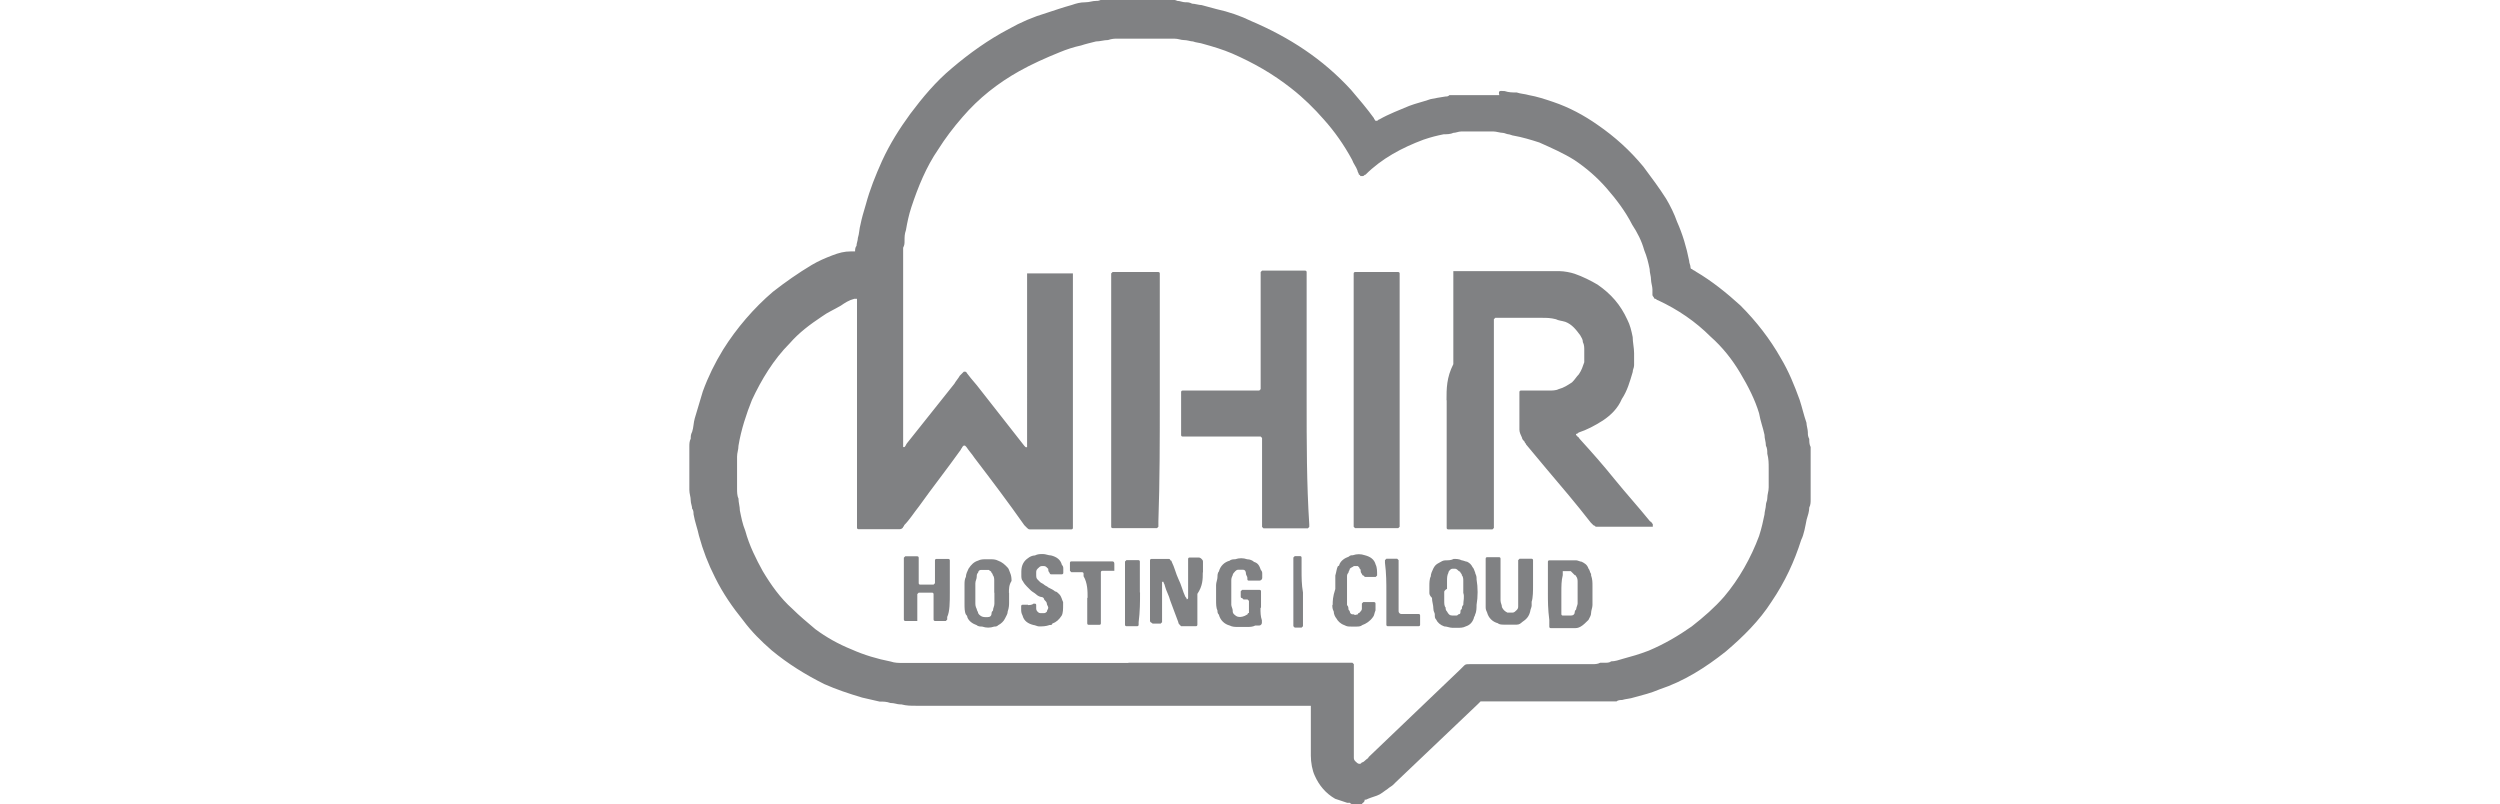 <?xml version="1.0" encoding="UTF-8"?><svg id="a" xmlns="http://www.w3.org/2000/svg" width="143" height="46" viewBox="0 0 143 46"><path d="M77.9,46h-.54s-.08,0-.15-.08h-.15l-.69-.23c-.54-.31-.92-.77-1.16-1.31-.15-.31-.23-.77-.23-1.16v-2.85h-22.58c-.31,0-.54,0-.85-.08h-.08c-.15,0-.31-.08-.54-.08-.23-.08-.39-.08-.62-.08-.31-.08-.69-.15-1-.23-.77-.23-1.46-.46-2.16-.77-1.08-.54-2.08-1.16-3.01-1.93-.62-.54-1.16-1.08-1.62-1.7-.62-.77-1.16-1.54-1.62-2.47-.39-.77-.69-1.54-.92-2.39-.08-.39-.23-.77-.31-1.23,0-.08,0-.23-.08-.31,0-.15-.08-.31-.08-.46,0-.23-.08-.39-.08-.62v-2.47c0-.15,0-.31,.08-.46,0-.15,0-.23,.08-.39,.08-.23,.08-.54,.15-.77,.15-.54,.31-1,.46-1.54,.31-.85,.69-1.62,1.16-2.39,.77-1.23,1.77-2.39,2.85-3.31,.69-.54,1.46-1.08,2.23-1.54,.39-.23,.77-.39,1.16-.54s.69-.23,1.08-.23h.23c0-.08,0-.23,.08-.31,0-.15,.08-.31,.08-.46,.08-.23,.08-.54,.15-.77,.08-.39,.15-.62,.31-1.16,.23-.85,.54-1.62,.92-2.47,.46-1,1-1.85,1.62-2.7,.69-.92,1.46-1.85,2.39-2.62,1-.85,2.08-1.62,3.24-2.23,.69-.39,1.39-.69,2.16-.92,.46-.15,.92-.31,1.46-.46,.23-.08,.46-.15,.77-.15,.23,0,.39-.08,.62-.08,.08,0,.15,0,.31-.08h3.78c.15,0,.39,0,.54,.08,.15,0,.31,.08,.46,.08s.23,0,.39,.08c.15,0,.39,.08,.54,.08,.31,.08,.54,.15,.85,.23,.69,.15,1.39,.39,2,.69,2.16,.92,4.08,2.16,5.7,3.93,.46,.54,.92,1.08,1.31,1.62,0,.08,.08,.08,.08,.15h.08c.08,0,.08-.08,.15-.08,.54-.31,1.16-.54,1.7-.77,.39-.15,.77-.23,1.23-.39q.39-.08,.85-.15c.08,0,.15,0,.23-.08h2.85c-.08-.31,.08-.23,.31-.23,.23,.08,.46,.08,.69,.08,.23,.08,.46,.08,.69,.15,.46,.08,.92,.23,1.39,.39,.92,.31,1.77,.77,2.54,1.31,1,.69,1.85,1.46,2.62,2.39,.46,.62,.92,1.23,1.31,1.85,.23,.39,.46,.85,.62,1.31,.31,.69,.54,1.46,.69,2.23,0,.15,.08,.23,.08,.39,0,0,0,.08,.08,.08,.08,.08,.15,.08,.23,.15,.92,.54,1.77,1.23,2.54,1.93,.92,.92,1.7,1.93,2.31,3.01,.46,.77,.77,1.54,1.08,2.39,.15,.46,.23,.85,.39,1.31,0,.15,.08,.39,.08,.54s0,.23,.08,.39c0,.15,0,.31,.08,.46h0v2.54h0v.46c0,.15,0,.31-.08,.46,0,.23-.08,.46-.15,.69-.08,.39-.15,.85-.31,1.16-.39,1.23-.92,2.39-1.7,3.54-.69,1.08-1.62,2-2.62,2.85-1.16,.92-2.39,1.7-3.78,2.16-.54,.23-.92,.31-1.46,.46-.23,.08-.46,.08-.69,.15-.08,0-.23,0-.31,.08h-7.78l-.15,.15c-1.54,1.46-3.16,3.01-4.7,4.47l-.15,.15c-.08,.08-.23,.15-.31,.23-.23,.15-.39,.31-.62,.39s-.46,.15-.62,.23h-.08c0,.15-.08,.15-.15,.23h0Zm-13.33-8.09h12.79l.08,.08v5.32c0,.08,0,.15,.08,.23s.15,.15,.23,.15,.08,0,.15-.08c.08,0,.15-.08,.23-.15,.08-.08,.15-.08,.15-.15,1.77-1.7,3.47-3.31,5.24-5.01l.15-.15,.08-.08c.08-.08,.15-.08,.31-.08h7.01c.15,0,.31,0,.46-.08h.23c.15,0,.31,0,.39-.08,.23,0,.46-.08,.69-.15,.54-.15,.85-.23,1.46-.46,.92-.39,1.7-.85,2.47-1.39,.69-.54,1.31-1.08,1.85-1.7,.85-1,1.54-2.23,2-3.47,.15-.46,.23-.85,.31-1.23,0-.15,.08-.39,.08-.54s.08-.23,.08-.39c0-.23,.08-.39,.08-.62v-1.08c0-.31,0-.54-.08-.85h0c0-.15,0-.31-.08-.46,0-.23-.08-.39-.08-.62-.08-.39-.23-.77-.31-1.23-.23-.77-.62-1.54-1.08-2.31s-1-1.46-1.7-2.08c-.85-.85-1.85-1.54-3.01-2.08-.08,0-.08-.08-.15-.08,0,0-.08,0-.08-.08q-.08-.08-.08-.15v-.31c0-.15-.08-.39-.08-.54,0-.23-.08-.39-.08-.62-.08-.39-.15-.69-.31-1.08-.15-.54-.39-1-.69-1.46-.39-.77-.92-1.46-1.46-2.08-.54-.62-1.16-1.16-1.85-1.62-.62-.39-1.31-.69-2-1-.46-.15-1-.31-1.46-.39-.08,0-.23-.08-.31-.08s-.23-.08-.31-.08c-.15,0-.39-.08-.54-.08h-1.85c-.15,0-.31,.08-.46,.08-.15,.08-.39,.08-.54,.08-.39,.08-.69,.15-1.16,.31-1.23,.46-2.39,1.08-3.31,2-.08,0-.08,.08-.15,.08h-.15s0-.08-.08-.08c0-.08-.08-.15-.08-.23-.08-.23-.23-.39-.31-.62-.46-.85-1-1.62-1.62-2.31-.54-.62-1.16-1.23-1.85-1.77-1.08-.85-2.16-1.46-3.39-2-.54-.23-1.08-.39-1.62-.54-.23-.08-.46-.08-.62-.15-.15,0-.31-.08-.54-.08-.15,0-.31-.08-.54-.08h-3.24c-.15,0-.31,0-.54,.08-.23,0-.46,.08-.69,.08-.31,.08-.62,.15-.85,.23-.39,.08-.85,.23-1.23,.39-.77,.31-1.62,.69-2.31,1.08-1.23,.69-2.31,1.54-3.24,2.62-.54,.62-1,1.23-1.39,1.85-.69,1-1.16,2.16-1.54,3.31-.15,.46-.23,.85-.31,1.31-.08,.23-.08,.39-.08,.62,0,.15,0,.23-.08,.39v11.4h.08c.08-.08,.08-.15,.15-.23,.92-1.16,1.77-2.23,2.7-3.39,.08-.15,.23-.31,.31-.46l.15-.15,.08-.08h.08c.08,0,.08,.08,.15,.15,.23,.31,.46,.54,.69,.85l2.54,3.24,.08,.08h.08V15.64h2.62v14.56s0,.08-.08,.08h-2.39q-.08,0-.15-.08l-.08-.08-.08-.08c-.92-1.31-1.85-2.54-2.85-3.85-.15-.23-.31-.39-.46-.62l-.08-.08h-.08l-.08,.08c0,.08-.08,.08-.08,.15-.77,1.08-1.62,2.16-2.39,3.24-.31,.39-.54,.77-.85,1.08,0,.08-.08,.08-.08,.15-.08,.08-.15,.08-.23,.08h-2.31s-.08,0-.08-.08v-13.1h-.15c-.31,.08-.54,.23-.77,.39-.39,.23-.77,.39-1.08,.62-.69,.46-1.31,.92-1.85,1.54-.92,.92-1.62,2.08-2.16,3.24-.31,.77-.62,1.7-.77,2.62,0,.23-.08,.39-.08,.62v1.85c0,.15,0,.39,.08,.54,0,.23,.08,.46,.08,.69,.08,.39,.15,.77,.31,1.16,.23,.85,.62,1.62,1,2.31,.46,.77,1,1.54,1.7,2.16,.39,.39,.85,.77,1.31,1.16,.62,.46,1.31,.85,2.08,1.16,.69,.31,1.46,.54,2.23,.69,.23,.08,.46,.08,.69,.08h3.24c2.93,0,6.24,0,9.63,0Zm18.18-15.03v7.32c0,.08,.08,.08,.08,.08h2.54l.08-.08v-11.94l.08-.08h2.7c.23,0,.46,0,.77,.08,.15,.08,.31,.08,.54,.15,.39,.15,.62,.46,.85,.77,.08,.15,.15,.23,.15,.39,.08,.15,.08,.31,.08,.46v.69c-.08,.23-.15,.46-.31,.69-.15,.15-.23,.31-.39,.46-.23,.15-.46,.31-.77,.39-.15,.08-.39,.08-.54,.08h-1.62c-.08,0-.08,.08-.08,.08v2.16c0,.15,.08,.31,.15,.46,0,.08,.08,.15,.15,.23,0,.08,.08,.08,.08,.15l1.16,1.39c.85,1,1.7,2,2.54,3.08l.08,.08,.08,.08c.08,0,.08,.08,.15,.08h3.24v-.15c-.08-.08-.08-.15-.15-.15-.69-.85-1.39-1.62-2.08-2.47-.62-.77-1.23-1.46-1.93-2.23-.08-.08-.08-.15-.15-.15,0,0,0-.08-.08-.08v-.08h0q.08,0,.15-.08c.46-.15,.92-.39,1.39-.69,.46-.31,.85-.69,1.08-1.23,.31-.46,.46-1,.62-1.54,0-.15,.08-.23,.08-.39v-.69c0-.31-.08-.62-.08-.92-.08-.39-.15-.69-.31-1-.39-.85-.92-1.46-1.7-2-.39-.23-.85-.46-1.31-.62-.23-.08-.62-.15-.85-.15h-6.09v5.32c-.39,.77-.39,1.39-.39,2.08h0Zm-8.01,0v-7.32s0-.08-.08-.08h-2.47l-.08,.08v6.7l-.08,.08h-4.39c-.08,0-.08,.08-.08,.08v2.47s0,.08,.08,.08h4.47l.08,.08v5.09l.08,.08h2.54l.08-.08v-.15c-.15-2.31-.15-4.7-.15-7.09h0Zm5.32,0v-7.24s0-.08-.08-.08h-2.47s-.08,0-.08,.08v14.49l.08,.08h2.47l.08-.08v-7.24h0Zm-13.72,0v-7.24s0-.08-.08-.08h-2.62l-.08,.08v14.49s0,.08,.08,.08h2.54l.08-.08v-.31c.08-2.31,.08-4.62,.08-6.93h0Zm2.47,9.86v-.62q0-.08-.08-.15s-.08-.08-.15-.08h-.54s-.08,0-.08,.08v2.23s0,.08-.08,.08h0q0-.08-.08-.15c-.15-.31-.23-.69-.39-1-.15-.31-.23-.69-.39-1,0,0,0-.08-.08-.08,0,0,0-.08-.08-.08h-1s-.08,0-.08,.08v3.47c0,.08,.08,.08,.15,.15h.46l.08-.08v-2.31h.08c0,.08,.08,.15,.08,.23,.08,.31,.23,.54,.31,.85,.15,.39,.31,.85,.46,1.23q0,.08,.08,.15l.08,.08h.85s.08,0,.08-.08v-1.77c.31-.46,.31-.85,.31-1.23Zm19.73,1.16v-1.77s0-.08,.08-.08h1.54c.08,0,.23,.08,.31,.08,.15,.08,.31,.15,.39,.39,.08,.08,.08,.23,.15,.31v.08c.08,.23,.08,.39,.08,.62v1.08c0,.15-.08,.31-.08,.46s-.08,.23-.15,.39c-.15,.15-.31,.31-.46,.39s-.23,.08-.39,.08h-1.31c-.08,0-.08-.08-.08-.08v-.39c-.08-.62-.08-1.08-.08-1.54h0Zm.77,0h0v1.23c0,.08,.08,.08,.08,.08h.46c.15,0,.23-.08,.23-.23,0-.08,.08-.08,.08-.15s.08-.23,.08-.31v-1.23c0-.08,0-.23-.08-.31,0,0,0-.08-.08-.08l-.23-.23h-.46v.23c-.08,.31-.08,.62-.08,1Zm-34.98,0v-1.85s0-.08-.08-.08h-.69c-.08,0-.08,.08-.08,.08v1.31l-.08,.08h-.77s-.08,0-.08-.08v-1.46s0-.08-.08-.08h-.69l-.08,.08v3.54c0,.08,.08,.08,.08,.08h.69v-1.54l.08-.08h.77c.08,0,.08,.08,.08,.08v1.46s0,.08,.08,.08h.62l.08-.08v-.15c.15-.31,.15-.85,.15-1.39h0Zm3.39,0v.54c0,.15,0,.31-.08,.54,0,.15-.08,.23-.15,.39s-.23,.31-.39,.39c-.08,.08-.15,.08-.23,.08-.23,.08-.46,.08-.69,0-.08,0-.23,0-.31-.08-.23-.08-.46-.23-.54-.46q0-.08-.08-.15c-.08-.15-.08-.39-.08-.62v-1.08c0-.15,0-.31,.08-.46,0-.15,.08-.31,.15-.46,.15-.23,.31-.39,.54-.46,.15-.08,.31-.08,.46-.08h.23c.15,0,.31,0,.46,.08,.23,.08,.39,.23,.54,.39,.08,.08,.08,.15,.15,.31s.08,.31,.08,.46c-.15,.23-.15,.46-.15,.69Zm-.85,0h0v-.69c0-.08,0-.23-.08-.31,0-.08-.08-.15-.08-.15,0-.08-.08-.08-.15-.15h-.46c-.08,0-.15,.08-.15,.15-.08,.08-.08,.15-.08,.23,0,.15-.08,.23-.08,.39v1.08c0,.15,0,.23,.08,.39,0,.08,.08,.15,.08,.23,.08,.15,.23,.23,.39,.23h.15c.15,0,.23-.08,.23-.23q0-.08,.08-.15c0-.15,.08-.23,.08-.39v-.62Zm24.89,0v-.39c0-.15,0-.39,.08-.54,0-.15,.08-.31,.15-.46,.08-.15,.15-.23,.31-.31,.15-.08,.23-.15,.39-.15s.31,0,.46-.08c.15,0,.31,0,.46,.08,.08,0,.23,.08,.31,.08,.15,.08,.23,.15,.31,.31,.08,.08,.08,.15,.15,.31,0,.08,.08,.15,.08,.31v.08c.08,.46,.08,1,0,1.46,0,.15,0,.39-.08,.54,0,.08-.08,.15-.08,.23-.08,.23-.23,.39-.46,.46-.15,.08-.31,.08-.46,.08h-.31c-.15,0-.31-.08-.46-.08-.23-.08-.39-.23-.46-.39-.08-.08-.08-.15-.08-.31,0-.08-.08-.15-.08-.31,0-.23-.08-.39-.08-.62-.15-.15-.15-.23-.15-.31h0Zm.85-.08v.54c0,.15,0,.31,.08,.39,0,.08,0,.15,.08,.23,.08,.15,.15,.23,.31,.23h.23c.08,0,.08-.08,.15-.08s.08-.08,.08-.15,0-.08,.08-.15c0-.08,0-.15,.08-.23,0-.23,.08-.46,0-.69v-.69c0-.08,0-.23-.08-.31q0-.08-.08-.15s0-.08-.08-.08c-.08-.08-.15-.15-.23-.15h-.15c-.08,0-.15,.08-.15,.08q-.08,.08-.08,.15c-.08,.15-.08,.31-.08,.46v.46c-.15,.08-.15,.15-.15,.15Zm-10.48,.92v-.92s0-.08-.08-.08h-1l-.08,.08h0v.31q0,.08,.08,.08l.08,.08h.23l.08,.08v.69s-.08,0-.08,.08c-.23,.15-.39,.15-.46,.15-.15,0-.23-.08-.31-.15s-.08-.15-.08-.23-.08-.23-.08-.31v-1.39c0-.08,0-.15,.08-.31,0-.08,.08-.15,.15-.23q.08-.08,.15-.08h.31c.08,0,.15,.08,.15,.23,0,.08,.08,.15,.08,.23v.08q0,.08,.08,.08h.62c.08,0,.15-.08,.15-.15v-.23c0-.08,0-.15-.08-.23-.08-.23-.15-.39-.39-.46-.08-.08-.23-.15-.39-.15-.23-.08-.46-.08-.69,0-.08,0-.23,0-.31,.08-.31,.08-.54,.31-.62,.62-.08,.08-.08,.23-.08,.31,0,.15-.08,.31-.08,.46v.85c0,.23,0,.46,.08,.62,0,.08,0,.15,.08,.23,.08,.31,.31,.54,.62,.62,.15,.08,.31,.08,.46,.08h.54c.15,0,.31,0,.46-.08h.23c.08,0,.15-.08,.15-.15v-.15c-.08-.23-.08-.46-.08-.69h0Zm15.56-1.31v-1.39c0-.08-.08-.08-.08-.08h-.69l-.08,.08v2.62c0,.08,0,.15-.08,.23s-.15,.15-.23,.15h-.31c-.15-.08-.23-.15-.31-.31,0-.15-.08-.23-.08-.39v-2.39s0-.08-.08-.08h-.69s-.08,0-.08,.08v2.77c0,.08,0,.15,.08,.31,.08,.31,.31,.54,.62,.62,.08,.08,.23,.08,.39,.08h.69c.15,0,.23-.08,.31-.15,.23-.15,.39-.31,.46-.62,0-.08,.08-.23,.08-.31v-.23c.08-.23,.08-.62,.08-1h0Zm-28.89,1.16h-.31c-.08,0-.08,.08-.08,.08v.15c0,.15,0,.23,.08,.39,.08,.31,.31,.46,.62,.54,.08,0,.23,.08,.31,.08,.23,0,.39,0,.62-.08,.08,0,.15,0,.15-.08,.23-.08,.39-.23,.54-.46,.08-.15,.08-.39,.08-.62v-.15c-.08-.15-.08-.31-.23-.46-.08-.08-.15-.15-.23-.15-.08-.08-.23-.15-.39-.23-.08-.08-.15-.08-.23-.15-.08-.08-.15-.08-.23-.15l-.15-.15c-.08-.08-.08-.15-.08-.31v-.08c0-.08,0-.15,.08-.23s.15-.15,.23-.15h.15c.08,0,.15,.08,.15,.08l.08,.08c0,.08,0,.15,.08,.23,0,.08,.08,.08,.08,.08h.62c.08,0,.08-.08,.08-.08v-.23c0-.08,0-.15-.08-.23-.08-.31-.31-.46-.62-.54-.15,0-.31-.08-.46-.08s-.31,0-.46,.08c-.15,0-.31,.08-.39,.15-.23,.15-.39,.39-.39,.77v.23c0,.08,0,.23,.08,.31,.08,.15,.15,.23,.23,.31l.23,.23c.08,.08,.23,.15,.31,.23s.23,.15,.31,.15,.15,.08,.15,.15c.08,.08,.15,.15,.15,.23s.08,.15,.08,.23h0c0,.08-.08,.15-.08,.23q-.08,.08-.15,.08h-.23c-.08,0-.15-.08-.15-.08-.08-.08-.08-.15-.08-.23v-.15q0-.08-.08-.08h-.08c-.08,.08-.23,.08-.31,.08h0Zm17.41,0c0,.15,0,.23,.08,.39,0,.15,.08,.31,.15,.39,.08,.15,.23,.31,.46,.39,.15,.08,.23,.08,.39,.08h.31c.08,0,.23,0,.31-.08,.23-.08,.46-.23,.62-.46,.08-.08,.08-.23,.15-.39v-.39c0-.08-.08-.08-.08-.08h-.62l-.08,.08v.31c0,.08-.08,.15-.15,.23,0,0-.08,0-.08,.08-.08,0-.15,.08-.23,0h-.08c-.08,0-.15-.08-.15-.15s-.08-.08-.08-.15,0-.15-.08-.23v-1.62c0-.08,0-.15,.08-.23,0-.08,.08-.15,.08-.23,.08-.08,.15-.08,.23-.15h.23l.08,.08c0,.08,.08,.08,.08,.15s0,.15,.08,.23c0,0,0,.08,.08,.08l.08,.08h.62l.08-.08v-.08c0-.15,0-.39-.08-.54-.08-.31-.31-.46-.62-.54-.23-.08-.46-.08-.69,0-.08,0-.15,0-.23,.08-.23,.08-.46,.23-.54,.46,0,0,0,.08-.08,.08-.08,.15-.08,.31-.15,.54v.77c-.15,.46-.15,.69-.15,.92Zm-14.02-.39v1.46c0,.08,.08,.08,.08,.08h.62c.08,0,.08-.08,.08-.08v-2.93c0-.08,.08-.08,.08-.08h.69v-.39c0-.15-.08-.15-.15-.15h-2.31s-.08,0-.08,.08v.46h0l.08,.08h.62c.08,0,.08,.08,.08,.08v.15c.23,.39,.23,.85,.23,1.23h0Zm17.11-.31v1.85s0,.08,.08,.08h1.77c.08,0,.08-.08,.08-.08v-.54c0-.08-.08-.08-.08-.08h-1c-.08,0-.15-.08-.15-.15v-2.93l-.08-.08h-.62l-.08,.08v.15c.08,.62,.08,1.16,.08,1.7h0Zm-14.1,0v-1.77s0-.08-.08-.08h-.69l-.08,.08v3.62c0,.08,.08,.08,.08,.08h.62c.08,0,.08-.08,.08-.08v-.15c.08-.62,.08-1.16,.08-1.7h0Zm9.25-1.31v-.69c0-.08-.08-.08-.08-.08h-.31l-.08,.08v3.93l.08,.08h.39l.08-.08v-1.93c-.08-.46-.08-.85-.08-1.31Z" fill="#808183"/></svg>